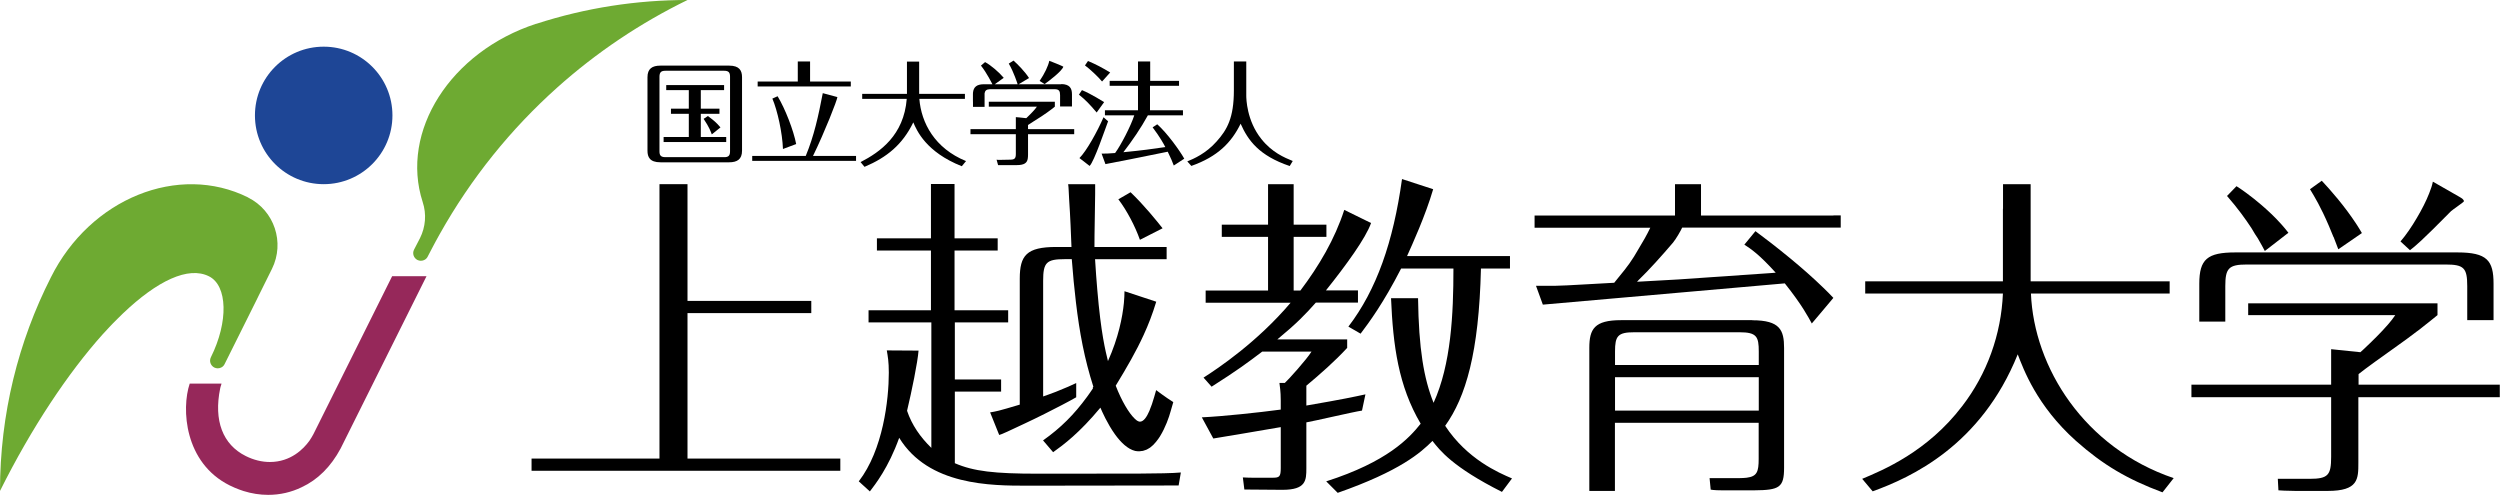 <?xml version="1.0" encoding="UTF-8"?><svg id="_レイヤー_2" xmlns="http://www.w3.org/2000/svg" width="248" height="49.08" viewBox="0 0 248 49.08"><defs><style>.cls-1{fill:#1e4696;}.cls-2{fill:#96285a;}.cls-3{fill:#6eaa32;}.cls-4{opacity:.5;}</style></defs><g id="_レイヤー_1-2"><g><g><g><path d="M84.92,15.47v.49h-10.3v-.49h5.31c.83-2.01,1.25-3.94,1.69-6.23l1.45,.39c-.03,.32-1.24,3.42-2.42,5.84h4.27Zm-.52-7.38v.49h-9.24v-.49h3.98v-1.99s1.22,0,1.22,0v1.99h4.04Zm-7.26,1.46c.75,1.23,1.59,3.41,1.84,4.74l-1.31,.49c-.06-1.61-.54-3.8-1.05-5l.51-.23Z"/><path d="M89.96,6.11h1.22v3.2h4.54v.5h-4.52c.19,2.38,1.52,4.9,4.63,6.17l-.42,.51c-3.55-1.41-4.46-3.53-4.81-4.35-1.07,2.2-2.61,3.47-4.84,4.41l-.39-.47c1.94-1,4.29-2.66,4.58-6.27h-4.42v-.5h4.44v-3.2Z"/><path d="M108.79,11.16c-.73-.86-1.12-1.26-1.76-1.77l.3-.45c.93,.38,2.12,1.15,2.2,1.19l-.74,1.03Zm1.13,.88c-.28,.73-1.38,3.99-1.83,4.42l-1.01-.78c.68-.66,1.79-2.65,2.39-4.05l.46,.41Zm-.59-3.95c-.39-.47-1.22-1.25-1.7-1.6l.3-.44c.88,.38,1.31,.61,2.2,1.14l-.8,.89Zm7.63-.07v.49h-2.88v2.43h3.27v.5h-3.48c-.7,1.28-1.54,2.5-2.43,3.66,1.94-.19,2.8-.31,4.16-.51-.13-.26-.54-1.01-1.26-1.96l.46-.3c.97,.86,2.2,2.56,2.68,3.41l-1.04,.68c-.13-.35-.29-.74-.6-1.37-1.72,.36-6.11,1.23-6.18,1.23l-.38-1.04c.48,0,.69-.01,1.34-.06,.55-.74,1.56-2.67,1.9-3.74h-2.91v-.5h3.28v-2.43h-2.81v-.49h2.81v-1.92h1.21v1.92h2.88Z"/><path d="M123.63,6.11v3.38c0,.29,.04,2.48,1.49,4.29,1.06,1.34,2.29,1.85,3.12,2.19l-.3,.5c-3.05-1.03-4.14-2.55-4.87-4.2-.91,1.87-2.28,3.27-4.89,4.19l-.4-.45c.64-.26,1.85-.78,2.91-1.98,1.04-1.16,1.71-2.34,1.71-5.06v-2.87h1.23Z"/><path d="M73.61,14.95c0,.86-.49,1.15-1.28,1.15h-6.81c-1.07,0-1.29-.53-1.29-1.15V7.66c0-.85,.47-1.15,1.29-1.15h6.81c1.02,0,1.28,.49,1.28,1.15v7.29Zm-1.19-7.34c0-.41-.13-.59-.58-.59h-5.83c-.38,0-.59,.11-.59,.59v7.4c0,.39,.12,.58,.59,.58h5.83c.4,0,.58-.12,.58-.58V7.6Z"/><path d="M98.21,8.86s-.02,0-.03,0h6.47s-.02,0-.03,0h-6.41Z"/><path class="cls-4" d="M105.28,8.36s-.03,0-.05,0h-4.2s4.24,0,4.24,0Z"/><path class="cls-4" d="M96.51,9.2c0,.05-.01,.1-.01,.16v.61c0,.05,0,.12,.01,.2v-.98Z"/><polygon class="cls-4" points="100.96 8.36 100.96 8.36 98.68 8.36 98.68 8.36 100.96 8.36"/><g><path d="M105.49,6.63c.02-.05-1.4-.6-1.4-.6-.1,.5-.46,1.27-.96,2l.49,.31c.44-.3,1.7-1.27,1.86-1.71Z"/><path class="cls-4" d="M98.44,8.36h-.85s-.03,0-.05,0h.9Z"/><path d="M102.01,12.8h-.03v-.4s.02-.01,.03-.02c.08-.06,.29-.19,.54-.35,.26-.17,.55-.36,.77-.49,.34-.22,.77-.53,1.06-.75,.11-.08,.2-.16,.26-.21v-.49h-6.55v.49h4.77c-.05,.08-.12,.16-.19,.25-.3,.36-.75,.78-.86,.89h-.04s-.65-.07-.65-.07l-.35-.03v1.19h-4.5v.5h4.5v1.95c0,.45-.11,.58-.58,.58-.31,.01-.72,.02-1.02,.02-.13,0-.24,0-.31-.02l.15,.54h1.83c.79,0,1.04-.23,1.11-.63,.02-.12,.03-.26,.03-.41v-2.03h4.58v-.5h-4.54Z"/><path d="M105.28,8.36h-4.24s1.04-.62,1.04-.62c-.41-.64-1.12-1.36-1.54-1.73l-.47,.3c.5,.84,.86,1.99,.88,2.05,0,0,0,0,0,0h-2.27s.89-.64,.89-.64c-.46-.55-1.27-1.25-1.85-1.56l-.41,.35c.6,.75,1.09,1.77,1.14,1.85h0s-.9,0-.9,0c-.63,.01-.98,.26-1.03,.84v1.4h1.15v-1.34c.04-.27,.19-.4,.52-.41,.01,0,.02,0,.03,0h6.41s.02,0,.03,0c.4,.01,.5,.19,.5,.59v1.12h1.18v-1.21c0-.62-.25-.99-1.05-1.01Z"/></g><polygon points="71.83 8.44 71.83 8.94 69.52 8.94 69.52 10.78 71.37 10.78 71.37 11.29 69.52 11.29 69.52 13.59 72.04 13.59 72.04 14.09 65.83 14.09 65.83 13.59 68.33 13.59 68.33 11.29 66.56 11.29 66.56 10.78 68.33 10.78 68.33 8.94 66.09 8.94 66.09 8.44 71.83 8.44"/><path d="M70.61,13.33c-.1-.27-.25-.71-.81-1.54l.42-.28c.59,.44,.84,.64,1.25,1.13l-.86,.69Z"/></g><g><path d="M80.48,29.85v1.21h-12.28v14.43h15.16v1.21h-30.63v-1.21h12.69V18.27h2.78v11.58h12.28Z"/><path d="M136.01,22.12c-.51,1.48-2.47,4.18-4.48,6.69h3.18v1.21h-4.18c-1.04,1.17-1.87,2.04-3.82,3.65h6.93v.84c-1.24,1.34-2.65,2.58-4.05,3.75v1.97c3.72-.64,4.75-.87,5.86-1.11l-.34,1.61c-.87,.13-4.75,1.04-5.52,1.17v4.55c0,1.21-.03,2.14-2.38,2.14l-3.77-.03-.15-1.2c.56,.05,2.29,.03,2.96,.03s.8-.1,.8-.97v-4.05c-.9,.17-6.69,1.13-6.69,1.13l-1.14-2.1c2.11-.1,5.59-.47,7.83-.77v-.9c0-.97-.1-1.41-.13-1.74h.53c.34-.3,2.18-2.34,2.65-3.11h-4.89c-1.41,1.07-2.44,1.84-5.02,3.48l-.8-.9c1.47-.94,5.32-3.52,8.64-7.43h-8.43v-1.21h6.19v-5.32h-4.59v-1.21h4.59v-4.02h2.54v4.02h3.25v1.21h-3.25v5.32h.67c1.84-2.44,3.41-5.09,4.35-8l2.67,1.31Zm12.99,26.68c-4.92-2.48-6.16-4.12-6.9-5.06-1.17,1.17-3.21,2.98-9.4,5.15l-1.14-1.14c6.06-1.94,8.23-4.28,9.37-5.72-2.21-3.75-2.74-7.73-2.94-12.45h2.68c.07,5.02,.57,7.97,1.54,10.38,1.74-3.82,1.97-8.8,1.97-13.32h-5.19c-1.77,3.45-3.18,5.35-4.02,6.46l-1.21-.7c2.79-3.65,4.45-8.38,5.32-14.64l3.09,1.01c-.76,2.61-2.09,5.52-2.59,6.63h10.21v1.24h-2.88c-.2,8.37-1.51,12.75-3.55,15.6,2.18,3.31,5.29,4.65,6.63,5.22l-1,1.34Z"/><path d="M198.7,20.71v-2.44h2.74c0,.12,0,1.27,0,1.27v8.37h13.79v1.21h-13.76c.3,7.33,5.29,15.3,14.16,18.31l-1.11,1.41c-3.48-1.3-5.89-2.71-8.6-5.12-3.88-3.48-5.19-7.1-5.76-8.57-3.65,9.07-10.61,12.22-14.39,13.59l-1.04-1.24c2.07-.87,6.46-2.68,9.91-7.2,2.48-3.21,3.88-7.13,4.05-11.18h-13.66v-1.21h13.66v-7.2Z"/><path d="M108.77,46.99h-5.82c-4.28,0-6.36-.23-8.23-1.04v-7.1h4.59v-1.21h-4.59v-5.66h5.29v-1.2h-5.32v-5.93h4.28v-1.21h-4.28v-5.39h-2.34v5.39h-5.36v1.21h5.36v5.93h-6.19v1.2h6.23v12.45c-1.1-1.07-1.94-2.28-2.41-3.68,.47-1.97,1.05-4.8,1.14-5.97l-3.15-.02c.1,.6,.2,1.1,.2,2.21,0,2.68-.57,7.66-2.98,10.78l1.1,1c.53-.7,1.84-2.34,2.91-5.32,2.91,4.75,9.11,4.75,12.75,4.75l14.97-.02,.22-1.29c-1.47,.15-6.89,.11-8.36,.11Z"/><g><path d="M115.33,22.65c-.5-.64-1.87-2.34-3.18-3.58l-1.21,.7c.84,1.1,1.67,2.68,2.14,4.02l2.24-1.14Z"/><path d="M114.69,38.7c-.11,.39-.25,.9-.42,1.4-.05,.13-.1,.26-.15,.39-.03,.09-.07,.19-.1,.27-.26,.6-.57,1.07-.94,1.07-.07,0-.14-.02-.22-.07,0,0-.01,0-.01,0-.07-.04-.14-.09-.21-.16-.03-.03-.06-.05-.09-.08,0,0,0,0,0,0-.56-.54-1.28-1.73-1.87-3.26,1.12-1.84,2.01-3.37,2.77-5.03,.47-1.02,.88-2.08,1.25-3.3l-1.36-.45h0l-1.79-.59c0,.31-.02,.71-.06,1.17-.14,1.41-.54,3.44-1.58,5.76-.25-1.03-.69-2.71-1.06-7.09-.08-.9-.15-1.9-.22-3.02h7.1v-1.21h-7.16c-.02-.44,.1-6.08,.07-6.23h-2.68c.06,.36,.05,.83,.1,1.54,.11,1.56,.19,3.63,.23,4.69h-1.51c-2.95,0-3.62,.84-3.62,3.15v12.49c-1.07,.32-1.66,.49-2.09,.6-.34,.08-.58,.13-.85,.17l.43,1.07,.06,.15,.41,1.02c.1,0,1.17-.48,2.52-1.13,.61-.28,1.29-.62,1.96-.95,1.21-.61,2.4-1.22,3.16-1.66v-1.41c-.48,.23-.97,.45-2.02,.87-.51,.19-1.01,.38-1.26,.46v-11.48c0-1.81,.33-2.14,2.14-2.14h.7c.12,1.54,.25,2.94,.41,4.26,.36,3.04,.85,5.64,1.73,8.39-.02,.03-.04,.06-.06,.1,0,.02,.02,.05,.02,.07-.19,.29-.39,.56-.58,.83-1.28,1.75-2.6,3.08-4.37,4.33l1,1.17c1.04-.74,2.61-1.91,4.69-4.42,.16,.38,.69,1.59,1.44,2.64,.57,.79,1.26,1.48,2.03,1.66,0,0,.02,0,.03,0,.1,.02,.2,.03,.31,.03,.01,0,.03,0,.04,0,0,0,0,0,.01,0,0,0,.01,0,.02,0,.07,0,.14-.02,.21-.03,.04,0,.08,0,.12-.01,.07-.02,.14-.04,.21-.07,.05-.02,.1-.03,.15-.05,.04-.02,.08-.05,.13-.07,.07-.04,.15-.08,.22-.13,.02-.01,.03-.03,.05-.04,.09-.07,.18-.15,.27-.23,0,0,0,0,.01-.01,.09-.09,.18-.19,.26-.29,.01-.02,.03-.03,.04-.05,.06-.08,.13-.16,.19-.25,.05-.07,.1-.15,.15-.22,.01-.01,.02-.03,.03-.05,.53-.86,.89-1.88,1.05-2.48,.1-.33,.19-.64,.26-.9-.8-.5-1.7-1.19-1.7-1.19Z"/></g><path d="M181.9,21.38h-13.16v-3.11h-2.58v3.11h-13.93v1.21h11.48c-.35,.73-.75,1.42-1.14,2.06-.68,1.2-1.11,1.78-2.03,2.89-.18,.22-.32,.4-.41,.51-.84,.03-4.92,.3-5.83,.3h-1.93l.68,1.87s9.15-.8,24.01-2.11c0,0,0,0,0,.01,1.73,2.17,2.34,3.37,2.67,3.97l.99-1.17,.63-.75,.52-.62c-.31-.34-.66-.68-1.02-1.03-1.01-.98-2.16-1.99-3.28-2.91-1.29-1.06-2.53-2.02-3.43-2.68l-1.1,1.34c.67,.43,1.47,.97,3.11,2.78-.12,0-.3,.02-.5,.04-2.05,.15-7.77,.54-9.14,.63-.17,0-3.55,.2-4.12,.23,.03-.03,.07-.07,.1-.1,.01-.02,.03-.03,.04-.05,1.08-1.04,2.33-2.44,3.44-3.74,.31-.38,.79-1.22,.9-1.48h15.73v-1.21h-.74Z"/><path d="M173.83,31.76h-13.02c-2.64,0-3.15,.87-3.15,2.75v14.19h2.54v-6.76h14.26v3.58c0,1.26-.15,1.74-1.19,1.87-.21,.02-.43,.04-.72,.04h-1.97c-.24,0-.99,0-.99,0l.11,1.14s.29,.07,1.11,.07h2.78s.37,0,.37,0c.02,0,.04,0,.07,0,2.49-.02,2.95-.28,2.95-2.24v-11.88c0-1.77-.4-2.75-3.15-2.75Zm.64,5.69v3.28h-14.26v-3.31h14.26v.03Zm0-1.24h-14.26v-1.34c0-1.54,.27-1.91,1.91-1.91h10.44c1.71,0,1.91,.44,1.91,1.91v1.34Z"/><g><path d="M220.75,30.15v-1.77c0-1.77,.34-2.14,2.14-2.14h19.72c1.81,0,2.14,.34,2.14,2.14v3.38h2.61v-3.61c0-2.31-.64-3.11-3.58-3.11h-22.03c-2.78,0-3.58,.67-3.58,3.11v3.75h2.58v-1.74Z"/><path d="M233.97,38.15v-1.04c.57-.47,2.54-1.88,3.85-2.81,.73-.51,1.35-.98,1.89-1.39,.08-.06,.16-.12,.25-.18,.08-.06,.18-.14,.29-.23,.67-.52,1.18-.94,1.55-1.24v-1.17h-18.78v1.17h14.59c-.19,.29-.43,.6-.71,.92-.68,.79-1.57,1.66-2.42,2.46-.12,.11-.23,.21-.33,.3l-2.9-.3v3.52h-13.86v1.24h13.86v5.93c0,1.8-.3,2.17-2.13,2.17h-3.16s.04,0,.06,0c-.03,0-.05,0-.06,0l.06,1.14c.11,.01,.86,.06,1.68,.06h3.21c3.04,0,3.04-1.17,3.04-2.81v-6.49h14.03v-1.24h-14.03Z"/><path d="M240.17,23.88c.57-.53,1.46-1.4,2.98-2.94,.11-.11,1.27-.9,1.27-.97,0-.17-.2-.3-.44-.44l-2.64-1.51c-.06,.32-.19,.73-.37,1.17-.29,.74-.72,1.59-1.22,2.43-.5,.86-1.07,1.69-1.62,2.33l.94,.87c.27-.21,.54-.42,1.11-.95Z"/><path d="M223.98,23.65c.31,.53,.54,.96,.69,1.25l2.34-1.81c-.22-.29-.46-.57-.7-.84-.64-.72-1.33-1.36-1.98-1.92-1.04-.89-1.99-1.56-2.47-1.86l-.94,.97c1.06,1.21,1.84,2.3,2.43,3.2,.26,.44,.46,.78,.63,1.01Z"/><path d="M231.49,23.5c.15,.38,.31,.79,.47,1.23l2.34-1.61c-.17-.3-.36-.6-.56-.91-.55-.84-1.19-1.69-1.83-2.47-.56-.68-1.11-1.3-1.59-1.81l-1.17,.84c.47,.77,1.07,1.76,1.88,3.65,.14,.33,.29,.69,.45,1.09Z"/></g></g></g><g><path class="cls-1" d="M38.93,11.45c0,3.76-3.05,6.82-6.82,6.82s-6.82-3.05-6.82-6.82,3.05-6.82,6.82-6.82,6.82,3.05,6.82,6.82Z"/><path class="cls-2" d="M38.9,27.4l-7.81,15.67c-.12,.23-.26,.45-.4,.66-.57,.79-1.84,2.1-3.92,2.1-.79,0-1.61-.2-2.39-.59-2.29-1.14-3.19-3.52-2.54-6.7l.03-.13c.02-.09,.08-.27,.1-.33v-.03s-3.15,0-3.15,0c-.84,2.51-.53,7.86,3.96,10.1,.16,.08,.33,.16,.52,.24,.29,.12,.58,.23,.86,.32,.8,.25,1.63,.38,2.44,.38,1.18,0,2.3-.26,3.33-.76,1.59-.74,2.89-2.03,3.86-3.84l8.52-17.09h-3.4Z"/><path class="cls-3" d="M53.21,2.36s-.02,0-.03,0c-8.49,2.77-13.52,10.68-11.25,17.68,.4,1.21,.28,2.48-.26,3.57h0s0,0,0,0c-.2,.38-.6,1.16-.6,1.16-.19,.38-.03,.83,.34,1.02,.11,.05,.22,.08,.34,.08,.28,0,.55-.15,.68-.42-.03,.06,.73-1.42,1.17-2.19,3.14-5.61,7.11-10.49,11.67-14.57C59.18,5.19,63.55,2.27,68.2,0c-5,0-10.06,.76-14.99,2.36Z"/><path class="cls-3" d="M24.62,19.59h0s0,0,0,0h0c-6.91-3.44-15.67,.1-19.57,7.92h0C1.82,33.87,0,41.07,0,48.7c3.15-6.31,6.76-11.71,10.19-15.54,.21-.24,.43-.47,.64-.69,.13-.14,.26-.28,.39-.41,.14-.14,.28-.29,.42-.42,.19-.19,.38-.37,.56-.55,3.4-3.24,6.48-4.71,8.53-3.68h0c1.85,.92,1.94,4.52,.19,8.03h0c-.19,.38-.03,.83,.34,1.02,.11,.05,.22,.08,.34,.08,.28,0,.55-.15,.68-.42h0s3.17-6.36,3.17-6.36h0c.06-.13,.13-.26,.19-.39l1.34-2.7h0c1.29-2.61,.24-5.77-2.36-7.07Z"/></g></g></g></svg>